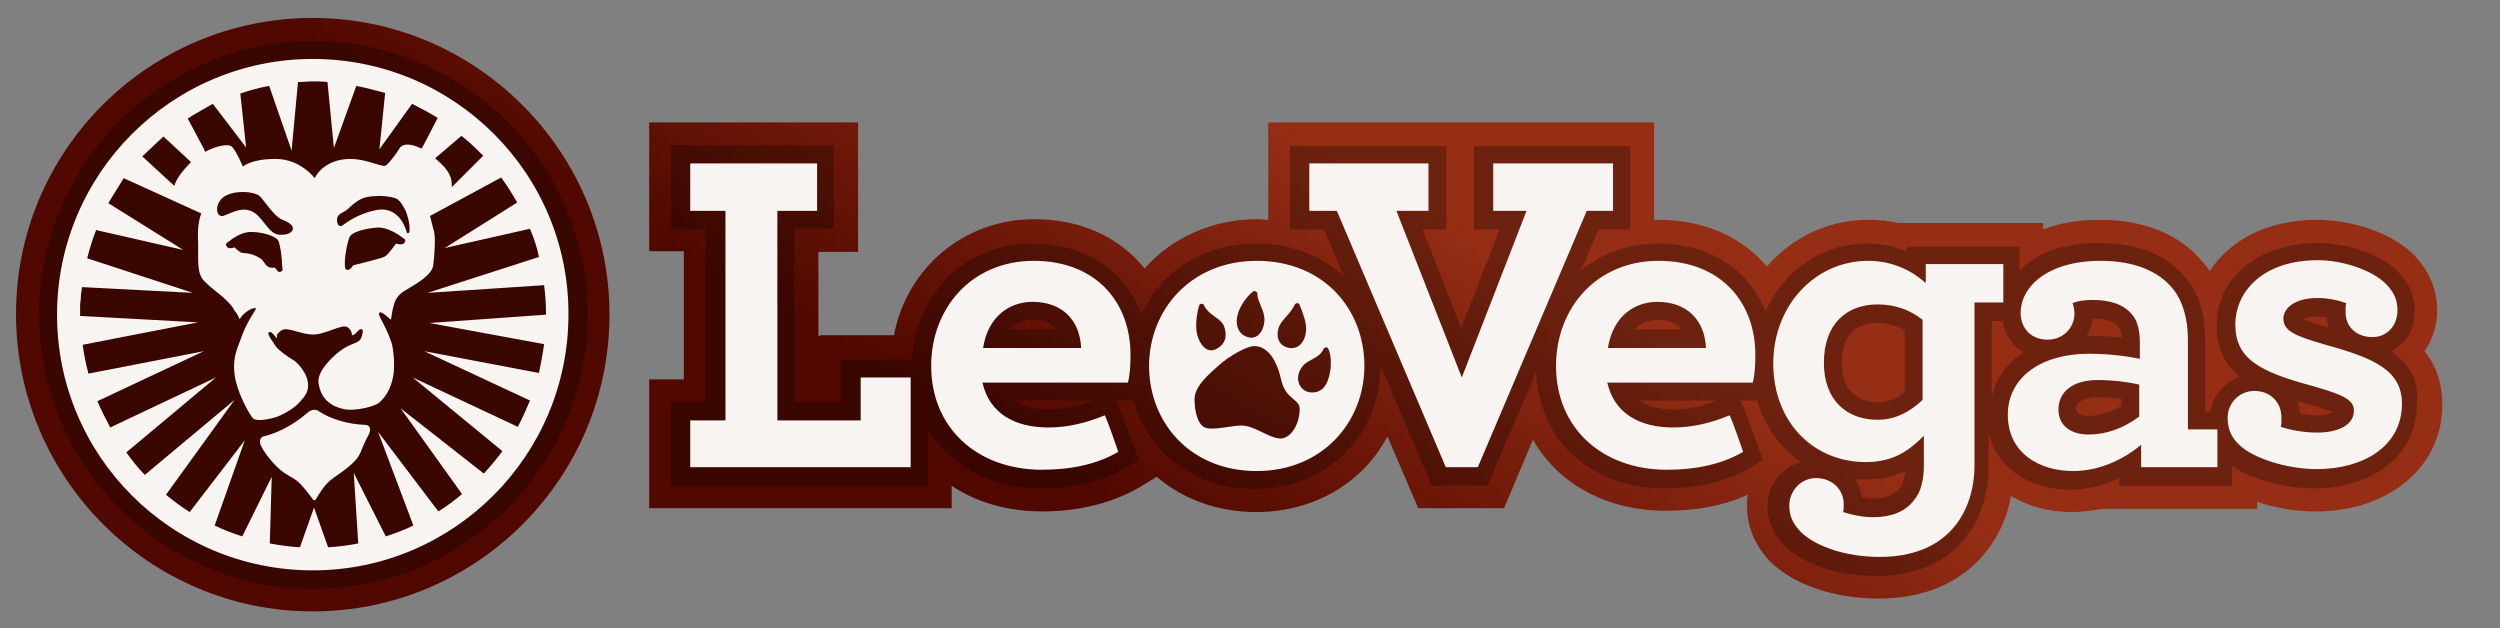 <?xml version="1.0" encoding="UTF-8"?> <svg xmlns="http://www.w3.org/2000/svg" width="418" height="105" viewBox="0 0 418 105" fill="none"><rect x="0" y="0" width="418" height="105" fill="#808080" stroke="none"/><path d="M52.29 102.223C24.966 102.223 2.679 79.935 2.679 52.504C2.679 25.073 24.966 3 52.29 3C79.614 3 101.902 25.288 101.902 52.611C101.902 79.935 79.721 102.223 52.29 102.223ZM136.833 56.255V42.111H143.477V20.466H108.545V42.003H114.331V63.434H108.545V84.971H159.121V81.221C163.3 84.007 168.443 85.507 174.229 85.507C180.444 85.507 185.909 84.114 190.409 81.542L193.409 79.721C197.803 83.471 203.589 85.614 210.018 85.614C219.769 85.614 227.912 80.685 231.984 72.97L237.127 84.971H251.486L256.308 73.506C260.487 80.9 268.63 85.4 278.595 85.4C283.739 85.4 288.239 84.543 292.204 82.721C292.096 83.364 292.096 84.007 292.096 84.65C292.096 88.079 293.489 91.293 295.954 93.865C299.811 97.722 306.669 100.08 314.063 100.08C321.778 100.08 327.992 97.401 332.064 92.258C334.207 89.579 335.6 86.471 336.243 82.935C339.136 84.65 342.565 85.614 346.422 85.614C348.03 85.614 349.744 85.4 351.459 85.078H377.389V83.9C380.497 84.971 383.926 85.507 387.247 85.507C399.463 85.507 408.356 78.006 408.356 67.72C408.356 64.184 407.392 61.184 405.356 58.719C406.749 56.79 407.499 54.433 407.499 51.861C407.499 48.432 406.106 45.218 403.642 42.646C399.57 38.575 392.605 36.753 387.462 36.753C378.782 36.753 372.675 40.396 369.46 45.325C369.139 44.789 368.817 44.361 368.389 43.932C365.71 40.61 360.567 36.753 351.03 36.753C347.173 36.753 344.065 37.396 341.601 38.36V37.289H317.277C315.67 36.86 313.955 36.753 312.348 36.753C305.705 36.753 299.704 39.646 295.418 44.575C291.239 39.539 284.81 36.753 277.309 36.753H276.559V20.466H212.054V36.753C211.411 36.753 210.875 36.646 210.232 36.646C202.732 36.646 195.874 39.753 191.374 44.896C187.195 39.646 180.658 36.646 172.943 36.646C161.157 36.646 151.62 44.789 149.477 56.04H137.155L136.833 56.255Z" fill="url(#paint0_linear_701_43)"></path><path opacity="0.27" d="M52.29 6.857C27.109 6.857 6.536 27.431 6.536 52.611C6.536 77.792 27.109 98.472 52.397 98.472C77.685 98.472 98.258 77.899 98.258 52.611C98.258 27.323 77.578 6.857 52.29 6.857Z" fill="#030303"></path><path d="M53.362 68.792C52.826 68.364 52.076 68.471 51.54 68.9C49.611 70.614 46.825 72.328 44.039 72.971C43.504 73.079 43.289 73.829 43.611 74.471C44.147 75.65 45.432 77.257 46.611 78.329C47.79 79.4 48.754 79.722 49.611 80.365C50.469 81.008 51.754 82.722 52.29 83.472C52.397 83.686 52.719 83.686 52.826 83.472C53.255 82.722 54.219 81.115 55.29 80.258C56.469 79.293 59.577 77.579 60.327 75.543C60.648 74.686 61.184 73.507 61.612 72.757C62.148 71.686 61.827 71.043 61.077 71.043C58.184 70.935 55.29 70.078 53.362 68.792Z" fill="#F7F4F1"></path><path d="M52.29 9.857C28.717 9.857 9.537 29.038 9.537 52.611C9.537 76.292 28.717 95.365 52.29 95.365C75.864 95.365 95.044 76.184 95.044 52.611C95.151 29.038 75.971 9.857 52.29 9.857ZM80.793 26.037L75.542 31.288V30.966C75.542 29.038 74.364 27.859 72.863 26.573L72.756 26.466L77.149 22.716C78.435 23.68 79.614 24.859 80.793 26.037ZM32.038 19.394L34.824 17.787C35.039 17.68 35.36 17.465 35.574 17.358L41.146 24.644L40.182 15.644C41.682 15.108 43.289 14.679 45.004 14.358L48.754 25.18L49.826 13.715C50.683 13.715 51.433 13.608 52.29 13.608C53.147 13.608 53.897 13.608 54.755 13.715L55.826 24.752L59.577 14.358C61.184 14.679 62.791 15.108 64.398 15.537L63.434 24.966L68.899 17.358C70.399 18.108 71.792 18.858 73.185 19.715L70.506 24.859C69.006 24.109 67.399 23.787 66.756 24.859C65.684 26.573 64.613 27.752 64.291 27.752C63.112 27.645 60.969 26.573 58.612 26.573C54.005 26.573 52.612 29.788 52.612 29.788C52.612 29.788 50.254 26.573 46.075 26.573C41.896 26.573 40.611 27.859 40.611 27.859C40.611 27.859 39.539 25.287 38.789 24.537C38.253 24.002 36.217 24.323 34.289 25.395L34.181 25.073L31.395 19.823C31.503 19.715 31.824 19.608 32.038 19.394ZM62.791 35.145C59.684 35.788 57.862 37.288 57.219 37.717C56.469 38.146 56.148 36.86 56.469 36.217C56.791 35.574 57.541 35.574 58.291 34.824C60.112 33.109 60.969 32.895 62.791 32.788C64.077 32.681 65.255 32.895 66.006 33.109C66.756 33.324 67.291 34.181 67.827 35.252C68.041 35.788 68.577 37.288 68.47 38.574C68.47 39.003 68.149 39.11 68.041 38.896C67.934 38.681 66.97 34.288 62.791 35.145ZM67.506 40.717C67.077 41.039 66.22 40.717 66.22 40.717C66.22 40.717 64.934 42.539 64.398 42.86C63.97 43.182 59.041 44.36 59.041 44.36C59.041 44.36 58.505 45.325 57.969 45.11C57.219 44.896 57.969 40.824 58.398 39.753C58.719 38.681 61.505 38.146 63.22 38.038C64.934 38.038 66.648 39.217 67.613 39.967C67.827 40.074 67.827 40.396 67.506 40.717ZM46.504 39.217C45.218 39.003 44.575 37.61 43.182 36.11C41.039 33.967 38.682 35.681 37.289 36.11C36.325 36.324 35.789 34.717 36.967 33.324C38.253 31.824 41.896 31.824 43.289 32.681C43.932 33.109 45.754 36.217 47.254 36.753C50.361 37.931 48.754 39.538 46.504 39.217ZM46.933 45.432C46.397 45.646 46.29 45.003 45.968 44.789C45.861 44.682 45.218 44.896 44.789 44.575C44.254 44.253 44.147 43.61 43.504 43.182C41.789 42.11 40.718 42.432 40.289 42.217C39.861 42.003 39.218 41.36 39.218 41.36C39.218 41.36 38.36 41.682 38.039 41.36C37.718 41.039 37.718 40.824 37.932 40.61C38.896 39.86 40.503 38.681 42.111 38.788C43.718 38.788 46.29 39.431 46.611 40.396C46.825 41.039 47.147 42.86 47.147 44.146C47.147 44.789 47.468 45.218 46.933 45.432ZM27.324 22.823L31.61 26.787L31.931 27.109C30.645 28.395 29.467 29.895 29.145 31.073L23.788 26.145L27.324 22.823ZM90.972 57.54C90.758 59.147 90.436 60.755 90.115 62.362L70.935 58.719L88.615 66.969C87.972 68.47 87.329 69.97 86.579 71.363L69.006 63.112L84.007 75.434C83.043 76.72 81.971 78.006 80.9 79.185L66.97 68.255L77.257 82.614C75.971 83.685 74.685 84.65 73.292 85.507L63.22 72.22L69.113 87.864C67.613 88.614 66.113 89.15 64.505 89.686L59.148 79.078L59.898 90.864C58.291 91.186 56.576 91.4 54.862 91.507L52.505 84.864L50.147 91.507C48.433 91.4 46.825 91.186 45.111 90.864L45.432 79.721L40.503 89.686C38.896 89.15 37.396 88.614 35.896 87.864L40.932 73.613L31.717 85.614C30.324 84.757 29.038 83.792 27.752 82.721L39.218 66.862L24.216 79.399C23.038 78.22 22.073 76.935 21.109 75.649L36.11 63.112L18.43 71.47C17.68 70.077 16.93 68.577 16.287 67.077L34.074 58.719L14.787 62.469C14.358 60.862 14.037 59.255 13.823 57.647L33.11 53.897L13.394 52.825V50.897L13.501 50.039C13.501 49.397 13.608 48.646 13.715 48.004L32.253 48.968L14.573 43.182C15.001 41.574 15.43 40.074 16.073 38.467L30.645 41.789L18.109 33.967L20.68 29.788L33.646 35.681C33.431 36.324 33.003 37.61 33.11 39.967C33.217 43.396 32.788 45.646 34.181 47.039C35.682 48.539 37.61 49.718 38.682 51.111C38.896 51.432 39.111 51.647 39.218 51.968C39.539 52.29 39.646 52.504 39.753 52.718L40.075 53.361C40.825 52.075 42.432 51.325 42.754 51.54C42.968 51.754 41.789 52.825 40.611 55.718C40.396 56.361 39.968 57.433 39.646 58.29C39.218 59.576 39.003 60.862 39.218 62.576C39.539 65.362 41.468 68.898 42.218 69.862C42.754 70.505 44.468 70.184 45.754 69.862C47.04 69.541 49.29 68.255 50.147 67.184C51.111 66.112 51.754 65.362 51.433 63.648C51.219 62.469 50.04 60.862 49.076 60.219C48.111 59.683 46.504 58.504 46.075 57.861C45.861 57.54 45.54 57.004 45.218 56.576C45.004 56.147 44.789 55.826 44.897 55.611C45.218 55.397 45.325 55.504 45.647 55.826C45.968 56.147 46.182 56.576 46.29 56.468C46.397 56.361 46.29 56.361 46.29 56.04C46.397 55.826 46.611 55.504 47.147 55.183C48.218 54.647 50.254 55.933 52.397 55.933C54.54 55.933 57.326 54.004 58.184 54.754C58.719 55.183 58.826 55.611 58.826 55.933C58.826 55.933 58.826 56.04 58.934 56.04C59.255 56.04 59.577 55.611 59.898 55.29C60.112 55.076 60.327 54.968 60.541 55.076C60.755 55.183 60.648 55.611 60.541 56.04C60.434 56.468 60.219 56.897 60.005 57.004C59.362 57.54 58.076 57.54 56.148 59.255C54.326 60.862 53.362 62.362 53.255 63.433C53.147 64.183 53.576 65.791 54.326 66.648C55.076 67.505 56.041 68.148 57.862 68.47C59.469 68.684 62.577 68.041 63.434 67.291C64.613 66.219 65.255 65.041 65.684 63.219C66.113 61.29 65.791 58.397 65.47 57.326C64.505 54.325 63.005 52.611 63.434 52.29C63.755 51.968 64.72 52.932 65.363 53.468C65.47 53.04 65.577 51.861 65.791 51.218C66.113 49.825 66.756 49.075 68.149 48.325C69.756 47.361 72.22 45.968 72.435 44.36C72.649 42.753 72.863 39.646 72.542 38.574C72.328 37.931 72.113 36.86 71.899 36.11L83.793 29.68C84.757 30.966 85.614 32.359 86.472 33.859L74.364 41.467L88.615 38.253C89.258 39.753 89.793 41.36 90.115 42.967L71.47 48.968L90.972 47.682C91.186 49.289 91.293 50.897 91.293 52.504V52.611L71.792 54.004L90.972 57.54Z" fill="#F7F4F1"></path><path opacity="0.27" d="M399.784 58.72C402.249 57.541 403.749 54.97 403.749 51.969C403.749 49.505 402.784 47.362 400.963 45.433C397.641 42.111 391.641 40.611 387.462 40.611C379.104 40.611 370.639 45.326 370.639 54.434C370.639 58.399 372.139 61.077 374.496 63.006C371.925 63.863 369.996 66.114 369.567 68.9H368.71V56.684C368.71 52.505 367.531 48.755 365.388 46.398C363.245 43.719 359.066 40.611 350.923 40.611C344.601 40.611 340.208 42.54 337.636 45.219V41.254H318.777V42.004C316.848 41.254 314.705 40.718 312.134 40.718C304.526 40.718 298.204 45.326 295.204 52.077C292.418 45.112 285.882 40.718 277.202 40.718C272.166 40.718 267.773 42.433 264.344 45.219L267.237 38.361H272.595V24.431H246.45V38.361H250.736L244.307 54.862L237.877 38.361H241.842V24.431H215.697V38.361H221.376L224.698 46.183C220.947 42.754 215.911 40.718 210.018 40.718C201.231 40.718 194.052 45.433 190.838 52.612C188.266 45.326 181.515 40.718 172.622 40.718C161.478 40.718 153.12 48.969 152.477 60.113H140.583V67.292H132.761V38.254H139.405V24.324H112.188V38.254H117.974V67.292H112.188V81.222H155.156V71.685C158.692 77.793 165.55 81.65 174.015 81.65C179.587 81.65 184.409 80.472 188.266 78.222L190.409 76.936L189.552 74.579C189.338 74.043 187.837 69.65 187.195 68.257L186.659 66.971H189.552C191.909 75.757 199.731 81.758 209.804 81.758C221.805 81.758 230.805 72.864 230.805 61.184V61.077L239.378 81.222H248.7L256.843 62.149C257.272 73.721 266.058 81.65 278.381 81.65C283.953 81.65 288.775 80.472 292.632 78.222L294.775 76.936L293.918 74.579C293.704 74.043 292.204 69.65 291.561 68.257L291.025 66.971H293.811C295.097 71.364 297.668 74.9 301.097 77.257C297.883 78.115 295.525 81.115 295.525 84.651C295.525 87.115 296.49 89.258 298.311 91.187C301.419 94.294 307.419 96.33 313.634 96.33C320.17 96.33 325.313 94.08 328.635 89.901C331.207 86.579 332.493 82.615 332.493 77.9V72.328C333.778 78.007 339.029 81.865 346.101 81.865C348.887 81.865 351.673 81.222 354.352 79.936V81.222H373.21V77.9C376.425 80.15 381.89 81.65 386.819 81.65C396.998 81.65 404.07 75.972 404.07 67.721C404.606 63.328 402.57 60.649 399.784 58.72ZM172.622 53.47C174.443 53.47 175.836 54.005 176.694 55.077H168.764C170.05 53.791 171.55 53.47 172.622 53.47ZM175.408 68.471C172.622 68.471 170.8 67.828 169.622 66.971H182.694C180.122 67.935 177.658 68.471 175.408 68.471ZM277.095 53.47C278.917 53.47 280.31 54.005 281.167 55.077H273.238C274.523 53.791 276.131 53.47 277.095 53.47ZM279.881 68.471C277.095 68.471 275.273 67.828 274.095 66.971H287.167C284.596 67.935 282.238 68.471 279.881 68.471ZM307.955 60.649C307.955 56.255 309.991 54.005 313.955 54.005C315.563 54.005 317.063 54.434 318.456 55.184V65.578C316.956 66.756 315.455 67.292 313.955 67.292C310.098 67.185 307.955 64.828 307.955 60.649ZM317.599 81.65C316.527 83.043 314.598 83.365 313.205 83.365C312.455 83.365 311.812 83.258 311.277 83.151C311.169 81.972 310.741 80.9 310.098 80.043C310.741 80.15 311.277 80.15 311.919 80.15C314.598 80.15 316.741 79.615 318.563 78.757C318.349 80.15 318.134 81.222 317.599 81.65ZM333.028 66.328V53.684H334.85C335.171 56.041 336.564 57.863 338.386 58.934C335.6 60.649 333.778 63.22 333.028 66.328ZM354.566 67.935C352.744 69.007 350.923 69.542 349.208 69.542C347.172 69.542 347.172 68.792 347.172 68.364C347.172 66.756 349.316 66.435 350.708 66.435C351.994 66.435 353.387 66.542 354.673 66.649V67.935H354.566ZM349.208 56.148H348.887C349.423 55.291 349.744 54.327 349.851 53.255C352.637 53.255 353.709 54.005 354.245 54.648C354.459 54.862 354.673 55.505 354.78 56.47C352.959 56.255 351.03 56.148 349.208 56.148ZM387.354 52.934C387.89 52.934 388.426 52.934 388.962 53.041C389.069 53.684 389.176 54.22 389.283 54.755C387.247 54.22 385.854 53.684 384.997 53.362C385.533 53.148 386.283 52.934 387.354 52.934ZM387.569 69.435C386.604 69.435 385.533 69.328 384.569 69.114C384.461 68.364 384.354 67.721 384.14 67.078C384.783 67.292 385.533 67.507 386.176 67.614C388.319 68.257 389.498 68.685 390.14 68.9C389.605 69.221 388.747 69.435 387.569 69.435Z" fill="#030303"></path><path d="M268.844 58.184C269.702 52.719 273.452 50.469 277.095 50.469C282.024 50.469 285.024 53.469 285.239 58.184H268.844ZM277.309 43.611C266.916 43.611 260.165 51.541 260.165 61.184C260.165 71.578 267.88 78.543 278.702 78.543C283.631 78.543 288.025 77.579 291.453 75.543C291.453 75.543 289.846 70.828 289.203 69.435C286.096 70.721 282.988 71.471 279.774 71.471C274.095 71.471 269.916 69.114 268.737 63.97H293.061C293.382 62.791 293.489 61.077 293.489 59.791C293.704 50.898 288.025 43.611 277.309 43.611ZM210.125 43.611C199.088 43.611 192.124 51.862 192.124 61.184C192.124 70.614 198.981 78.757 210.125 78.757C221.162 78.757 228.127 70.507 228.127 61.184C228.127 51.755 221.376 43.611 210.125 43.611ZM206.911 52.719C207.232 51.326 208.304 49.719 209.482 48.755C209.804 48.54 210.232 48.755 210.232 49.076C210.232 50.576 211.518 51.862 211.411 53.684C211.304 55.077 210.554 56.47 209.161 56.47C207.125 56.255 206.482 54.434 206.911 52.719ZM200.481 51.112C200.589 50.683 201.231 50.683 201.339 51.112C202.196 52.826 204.125 53.148 204.66 54.541C205.089 55.719 205.196 57.327 203.482 58.291C201.767 59.255 200.589 57.541 200.16 55.934C199.838 54.541 200.053 52.612 200.481 51.112ZM213.768 73.292C211.947 73.078 209.696 71.149 207.553 71.149C205.946 71.149 203.267 71.9 201.767 71.578C200.267 71.257 199.731 68.792 199.731 66.756C199.731 64.613 201.982 62.684 203.91 60.97C205.518 59.577 208.411 57.862 209.696 57.862C211.411 57.862 213.232 59.255 214.197 63.434C214.947 66.863 217.304 66.649 217.304 68.363C217.304 71.149 215.59 73.614 213.768 73.292ZM215.161 58.077C213.768 57.648 213.34 56.255 213.768 54.862C214.197 53.469 215.697 52.612 216.447 51.005C216.661 50.576 217.197 50.576 217.304 51.005C217.84 52.291 218.483 54.005 218.376 55.291C218.269 56.898 217.197 58.72 215.161 58.077ZM221.805 64.077C221.055 65.685 219.34 65.899 218.269 65.363C216.769 64.506 216.661 62.577 217.84 61.184C218.697 60.113 220.626 59.898 221.269 58.398C221.483 57.97 222.019 57.97 222.126 58.398C222.876 60.22 222.448 62.791 221.805 64.077ZM143.905 70.292H129.975V35.254H136.619V27.324H115.403V35.254H121.296V70.292H115.403V78.114H152.263V63.113H143.905V70.292ZM172.836 43.611C162.442 43.611 155.692 51.541 155.692 61.184C155.692 71.578 163.407 78.543 174.229 78.543C179.158 78.543 183.551 77.579 186.98 75.543C186.98 75.543 185.373 70.828 184.73 69.435C181.623 70.721 178.515 71.471 175.301 71.471C169.622 71.471 165.443 69.114 164.264 63.97H188.588C188.909 62.791 189.016 61.077 189.016 59.791C189.23 50.898 183.551 43.611 172.836 43.611ZM164.371 58.184C165.228 52.719 168.979 50.469 172.622 50.469C177.551 50.469 180.551 53.469 180.765 58.184H164.371ZM321.992 47.255H321.885C319.742 45.326 316.527 43.611 312.348 43.611C303.454 43.611 296.49 51.112 296.49 60.756C296.49 70.721 303.347 77.257 311.92 77.257C316.42 77.257 318.992 75.543 321.67 72.864V77.793C321.67 80.365 321.135 82.293 320.063 83.579C318.563 85.615 316.098 86.472 313.205 86.472C311.169 86.472 309.562 86.043 308.169 85.615C308.276 85.293 308.276 84.758 308.276 84.329C308.276 81.757 306.24 79.936 303.669 79.936C300.883 79.936 299.168 82.293 299.168 84.543C299.168 86.151 299.704 87.544 301.097 88.937C303.454 91.294 308.491 93.116 314.277 93.116C319.742 93.116 324.135 91.401 326.921 87.865C328.957 85.293 330.135 81.865 330.135 77.686V50.576H334.957V44.147H321.992V47.255ZM321.456 66.863C319.313 68.899 316.848 70.185 313.955 70.185C308.705 70.185 304.955 66.863 304.955 60.648C304.955 54.219 308.705 50.898 313.955 50.898C316.956 50.898 319.42 51.862 321.456 53.469V66.863ZM388.855 57.648C383.604 56.148 381.783 55.291 381.783 53.255C381.783 51.541 383.711 49.826 387.462 49.826C389.176 49.826 390.783 50.148 392.284 50.683C392.176 51.112 392.176 51.541 392.176 52.184C392.176 54.755 394.105 56.362 396.677 56.362C399.141 56.362 400.856 54.434 400.856 51.862C400.856 50.255 400.32 48.862 398.927 47.469C396.57 45.111 391.641 43.504 387.569 43.504C378.139 43.504 373.746 48.969 373.746 54.219C373.746 60.006 377.711 62.149 386.926 64.613C392.176 66.113 393.569 66.971 393.569 68.685C393.569 71.149 390.783 72.328 387.462 72.328C385.104 72.328 382.961 71.9 381.354 71.364C381.461 70.935 381.461 70.507 381.461 69.864C381.461 66.971 379.318 65.363 376.961 65.363C374.389 65.363 372.46 67.399 372.46 69.864C372.46 71.578 372.996 73.078 374.389 74.364C376.532 76.507 382.211 78.436 387.355 78.436C395.069 78.436 401.606 74.685 401.606 67.506C401.606 61.934 396.998 59.898 388.855 57.648ZM365.817 56.684C365.817 53.362 364.96 50.255 363.245 48.219C360.888 45.326 356.816 43.611 351.244 43.611C342.136 43.611 337.85 48.112 337.85 52.291C337.85 55.077 339.779 56.791 342.351 56.791C344.922 56.791 346.851 54.862 346.851 52.398C346.851 51.969 346.744 51.219 346.53 50.683C347.28 50.362 348.458 50.148 349.851 50.148C352.852 50.148 355.102 50.898 356.495 52.612C357.352 53.577 357.781 55.184 357.781 57.22V60.006C355.852 59.577 352.744 59.148 349.208 59.148C341.279 59.148 335.707 63.113 335.707 69.328C335.707 75.757 340.958 78.757 346.637 78.757C351.137 78.757 355.209 76.721 357.995 74.364V78.114H370.746V71.792H365.817V56.684ZM357.673 69.649C355.102 71.578 352.209 72.65 349.208 72.65C346.208 72.65 344.172 71.149 344.172 68.471C344.172 65.47 346.637 63.542 350.709 63.542C353.28 63.542 355.745 63.863 357.673 64.292V69.649ZM249.664 35.254H255.236L244.414 63.113L233.484 35.254H238.842V27.324H218.912V35.254H223.519L241.735 78.114H247.093L265.308 35.254H269.702V27.324H249.664V35.254Z" fill="#F7F4F1"></path><defs><linearGradient id="paint0_linear_701_43" x1="138.499" y1="56.11" x2="172.934" y2="-3.746" gradientUnits="userSpaceOnUse"><stop stop-color="#500800"></stop><stop offset="1" stop-color="#962E15"></stop></linearGradient></defs></svg> 